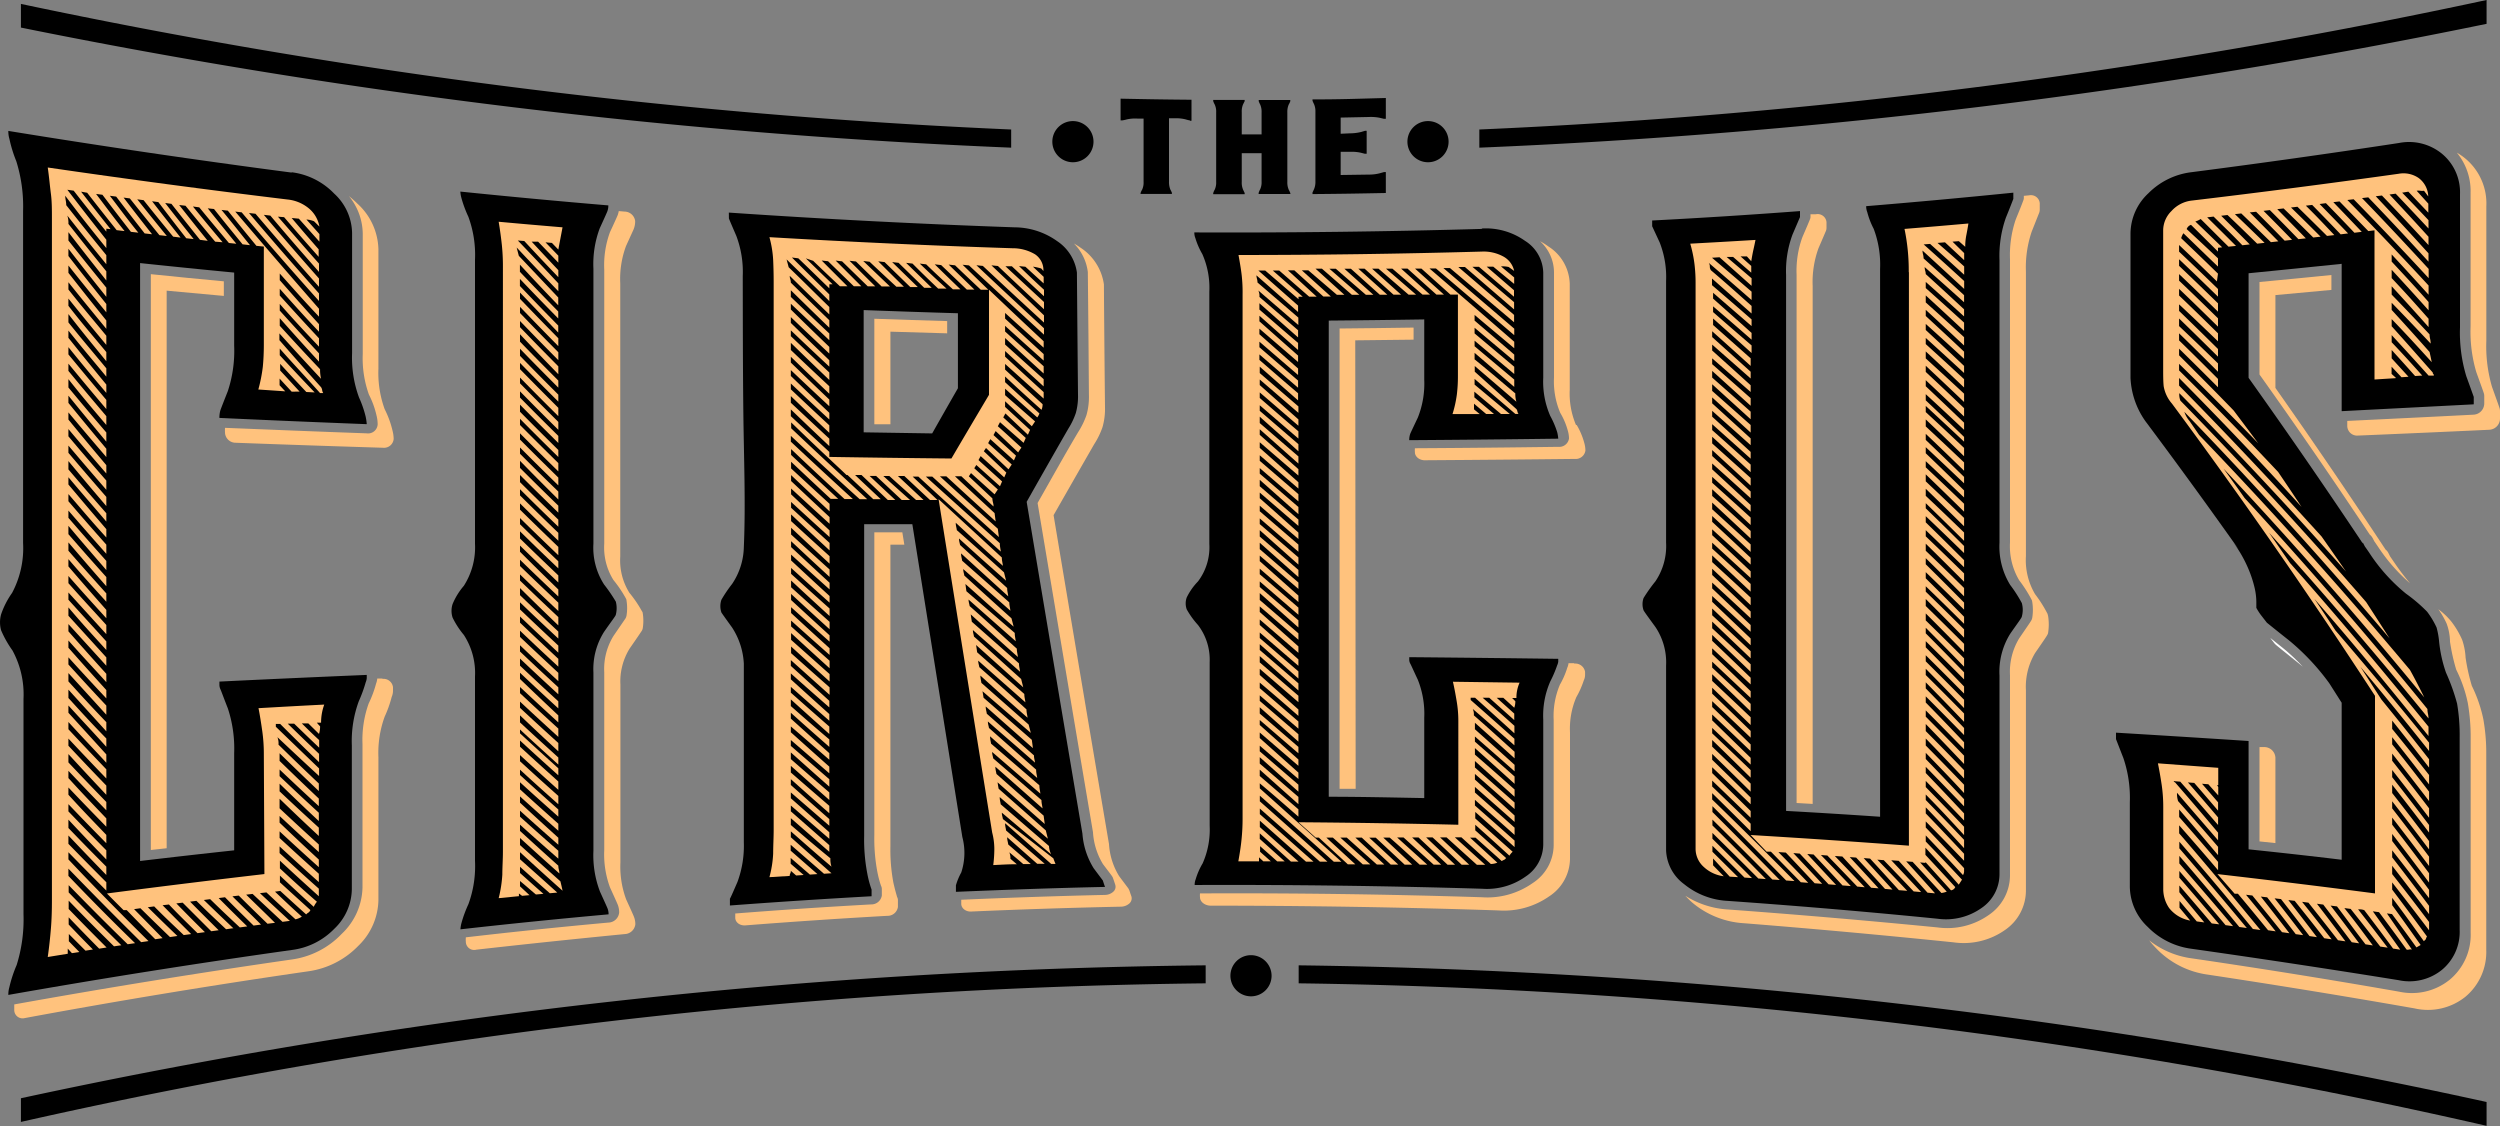 <svg xmlns="http://www.w3.org/2000/svg" xmlns:xlink="http://www.w3.org/1999/xlink" viewBox="0 0 300 135.13"><rect x="0" y="0" width="300" height="135.13" fill="#808080" stroke="none"/><defs><clipPath id="a" transform="translate(0)"><rect width="300" height="135.13" style="fill:none"/></clipPath></defs><title>logo</title><g style="clip-path:url(#a)"><path d="M45.92,81.42l-.65,0a2.09,2.09,0,0,1-.14.61,13.42,13.42,0,0,1-.89,2.39,12.92,12.92,0,0,0-.74,4.88v17.19A7.89,7.89,0,0,1,41,112.07,10.17,10.17,0,0,1,35,115.14q-16.69,2.4-33.29,5.39c0,.21,0,.42,0,.64a1,1,0,0,0,1.26,1q16.93-3.14,34-5.61A10.34,10.34,0,0,0,43,113.5,7.83,7.83,0,0,0,45.41,108V90.88A12.75,12.75,0,0,1,46.16,86,13.6,13.6,0,0,0,47,83.64a1.91,1.91,0,0,0,.16-.78v-.39a1.14,1.14,0,0,0-1.28-1" transform="translate(0)" style="fill:#ffc27d"/><path d="M104.92,50.91l1.93,0V39.8l6.81.2V38.53c-3.5-.1-5.25-.16-8.74-.28Z" transform="translate(0)" style="fill:#ffc27d"/><path d="M217.52,34.33a11.91,11.91,0,0,1,.69-4.52c.52-1.2.82-1.91.91-2.12a1,1,0,0,0,.06-.34v-.71a1.07,1.07,0,0,0-1.28-.93l-.64,0V26a.78.78,0,0,1-.07.33c-.08.21-.38.92-.9,2.12a11.81,11.81,0,0,0-.7,4.5V96.36l1.93.11Z" transform="translate(0)" style="fill:#ffc27d"/><path d="M20,34.88c2.81.27,4.49.42,6.86.63V33.76c-3.51-.33-5.26-.5-8.76-.86V102l1.9-.21Z" transform="translate(0)" style="fill:#ffc27d"/><path d="M162.63,40.84l7-.08V39.31c-3.55.06-5.33.07-8.88.11V94.66l1.93,0Z" transform="translate(0)" style="fill:#ffc27d"/><path d="M273.05,90.92a1.34,1.34,0,0,0-1.27-1.27l-.64,0v11.32l1.91.2Z" transform="translate(0)" style="fill:#ffc27d"/><path d="M284.7,64.54l.22.42.46.67A21.12,21.12,0,0,0,289.21,70a29.72,29.72,0,0,1-1.93-2.55l-.46-.67-.22-.43a1.18,1.18,0,0,0-.33-.4q-6.47-9.81-13.22-19.4V35.41l6.72-.62V33c-3.45.35-5.17.51-8.63.84v11.1q6.76,9.49,13.23,19.21a1.29,1.29,0,0,1,.33.4" transform="translate(0)" style="fill:#ffc27d"/><path d="M272.43,76.55l.49.64.11.12c.1.1.3.27,2.77,2.25l.54.45a23.13,23.13,0,0,0-2.44-2.29l-1.47-1.17" transform="translate(0)" style="fill:#fff"/><path d="M299.93,48.93c-.08-.25-.38-1.09-.89-2.51a17.35,17.35,0,0,1-.68-5.51V24.76a7,7,0,0,0-3.54-6.44,7.21,7.21,0,0,1,1.65,4.8V39.17a17.12,17.12,0,0,0,.68,5.47c.51,1.41.81,2.24.89,2.49a1.14,1.14,0,0,1,.07.41v.88a1.35,1.35,0,0,1-1.27,1.34q-7.57.39-15.17.75v.6a1.18,1.18,0,0,0,1.27,1.16q7.9-.33,15.8-.7A1.35,1.35,0,0,0,300,50.23v-.89a1.14,1.14,0,0,0-.07-.41" transform="translate(0)" style="fill:#ffc27d"/><path d="M189.12,51a9.66,9.66,0,0,1-.75-4.25V34.09a5.49,5.49,0,0,0-2.57-4.52,8.46,8.46,0,0,0-1-.63,5.08,5.08,0,0,1,1.68,3.75V45.3a9.61,9.61,0,0,0,.75,4.24,8.54,8.54,0,0,1,.91,2.15,3.33,3.33,0,0,1,.14.93,1.18,1.18,0,0,1-1.29,1q-8.59.12-17.2.17a2.63,2.63,0,0,0,0,.49c0,.53.58,1,1.29.95q8.94-.06,17.88-.16a1.18,1.18,0,0,0,1.29-1,3.44,3.44,0,0,0-.14-.93,8.54,8.54,0,0,0-.91-2.15" transform="translate(0)" style="fill:#ffc27d"/><path d="M188.88,79.58h-.66a1.6,1.6,0,0,1-.14.53,10,10,0,0,1-.89,2.05,9.64,9.64,0,0,0-.75,4.24v15.06a5.46,5.46,0,0,1-2.49,4.49,9.43,9.43,0,0,1-6.13,1.72q-16.9-.54-33.82-.46a2.35,2.35,0,0,0,0,.47c0,.53.58,1,1.29,1q17.25,0,34.5.57a9.48,9.48,0,0,0,6.13-1.7,5.45,5.45,0,0,0,2.48-4.49V87.9a9.59,9.59,0,0,1,.76-4.24,10.67,10.67,0,0,0,.89-2,1.58,1.58,0,0,0,.16-.68v-.35a1.19,1.19,0,0,0-1.29-1" transform="translate(0)" style="fill:#ffc27d"/><path d="M245.73,73.71a15.53,15.53,0,0,0-1.52-2.41,8,8,0,0,1-1.1-4.55V32.57a13.32,13.32,0,0,1,.7-4.79l.9-2.27a1.12,1.12,0,0,0,.06-.35v-.77a1.06,1.06,0,0,0-1.27-.95l-.64.06v.22a.84.84,0,0,1-.07.35c-.08.23-.38,1-.9,2.26a13.26,13.26,0,0,0-.69,4.77v34a8,8,0,0,0,1.1,4.53,16.05,16.05,0,0,1,1.52,2.39,1.29,1.29,0,0,1,.05.21,6.11,6.11,0,0,1,0,1.91,1,1,0,0,1-.12.32c-.07.13-.3.47-1.44,2.13a7.75,7.75,0,0,0-1.11,4.45V105a5.75,5.75,0,0,1-2.55,4.8,8.61,8.61,0,0,1-6.15,1.49q-12.56-1.23-25.12-2.15a10.71,10.71,0,0,1-5.14-1.65,9.19,9.19,0,0,0,.89.87,10.59,10.59,0,0,0,6.18,2.43q12.57,1,25.11,2.29a8.6,8.6,0,0,0,6.15-1.46,5.74,5.74,0,0,0,2.54-4.81v-24a7.88,7.88,0,0,1,1.11-4.46c1.15-1.66,1.37-2,1.44-2.13a.77.77,0,0,0,.12-.33,6.48,6.48,0,0,0,0-1.92.83.83,0,0,0-.06-.21" transform="translate(0)" style="fill:#ffc27d"/><path d="M298,86.3a16.82,16.82,0,0,0-1.38-4,23.8,23.8,0,0,1-.75-3.39,7.73,7.73,0,0,0-.41-2.13,10.61,10.61,0,0,0-1.25-2.13,8.3,8.3,0,0,0-1.61-1.54,10,10,0,0,1,1,1.73A6.52,6.52,0,0,1,294,77a23.32,23.32,0,0,0,.75,3.37,16.21,16.21,0,0,1,1.39,4,24.13,24.13,0,0,1,.34,4.31v23.25a7,7,0,0,1-2.52,5.64,7.2,7.2,0,0,1-6.07,1.43Q275.46,116.82,263,115a10.5,10.5,0,0,1-5.1-2.16,11.75,11.75,0,0,0,.88,1,10.53,10.53,0,0,0,6.12,3.11q12.46,1.88,24.86,4.06a7.19,7.19,0,0,0,6.08-1.39,7,7,0,0,0,2.51-5.66V90.63A23.39,23.39,0,0,0,298,86.3" transform="translate(0)" style="fill:#ffc27d"/><path d="M77.05,73.38a14.08,14.08,0,0,0-1.52-2.24,7.32,7.32,0,0,1-1.1-4.34V34a11.36,11.36,0,0,1,.69-4.47l.91-2a2.59,2.59,0,0,0,.19-1,1.3,1.3,0,0,0-1.28-1.14l-.69-.06a2.63,2.63,0,0,1-.14.52c-.09.21-.39.89-.91,2a11.49,11.49,0,0,0-.69,4.5V65.25a7.35,7.35,0,0,0,1.1,4.35,14.4,14.4,0,0,1,1.52,2.26.46.46,0,0,1,.05.2,5.62,5.62,0,0,1,0,1.83,1.15,1.15,0,0,1-.12.32l-1.44,2.1a7.53,7.53,0,0,0-1.11,4.35V102a11.47,11.47,0,0,0,.69,4.49q.78,1.71.9,2a2.51,2.51,0,0,1,.2,1A1.33,1.33,0,0,1,73,110.71q-8.56.78-17.1,1.77a3.27,3.27,0,0,0,0,.54,1,1,0,0,0,1.27.94q8.88-1,17.79-1.87a1.33,1.33,0,0,0,1.28-1.16,2.46,2.46,0,0,0-.2-1q-.12-.3-.9-2a11.32,11.32,0,0,1-.69-4.47V82.16a7.5,7.5,0,0,1,1.11-4.34c1.15-1.65,1.37-2,1.44-2.1a1,1,0,0,0,.13-.32,5.84,5.84,0,0,0,0-1.82.76.76,0,0,0-.06-.2" transform="translate(0)" style="fill:#ffc27d"/><path d="M46.16,49.1a12.73,12.73,0,0,1-.75-4.85V29.93a7.63,7.63,0,0,0-2.54-5.51,12.39,12.39,0,0,0-1-.89,7.25,7.25,0,0,1,1.66,4.54v14.4a12.89,12.89,0,0,0,.74,4.88,10.63,10.63,0,0,1,.91,2.5,4.35,4.35,0,0,1,.14,1.06A1.15,1.15,0,0,1,44,52c-5.67-.2-11.34-.43-17-.66a5.46,5.46,0,0,0,0,.58,1.27,1.27,0,0,0,1.27,1.21q8.85.33,17.69.6a1.16,1.16,0,0,0,1.28-1.06,4.21,4.21,0,0,0-.14-1,11.29,11.29,0,0,0-.9-2.49" transform="translate(0)" style="fill:#ffc27d"/><path d="M108.52,65.36l-.24-1.48h-3.36v36.31a21.44,21.44,0,0,0,.36,4.42,12.85,12.85,0,0,0,.44,1.68.87.87,0,0,1,.1.39v.78a1.27,1.27,0,0,1-1.29,1.07q-8.16.45-16.3,1.09v.5c0,.57.57,1,1.28.92q8.46-.66,16.95-1.14a1.25,1.25,0,0,0,1.29-1.06V108a.76.76,0,0,0-.11-.38c0-.08-.14-.42-.43-1.68a21.29,21.29,0,0,1-.36-4.4V65.36h1.67" transform="translate(0)" style="fill:#ffc27d"/><path d="M135.5,106.81a1.24,1.24,0,0,0-.1-.2c-.14-.2-.76-1-1.12-1.5a8.28,8.28,0,0,1-1.2-3.82q-3.35-19.74-6.65-39.47c1.95-3.41,2.92-5.12,4.87-8.51a9.37,9.37,0,0,0,1-2.05,7.91,7.91,0,0,0,.3-2.39q-.08-7.34-.13-14.66s0-.05,0-.08a6.31,6.31,0,0,0-2.78-4.39,8.73,8.73,0,0,0-.82-.52,5.86,5.86,0,0,1,1.67,3.43v.08q.08,7.34.13,14.67a8,8,0,0,1-.29,2.4,9.59,9.59,0,0,1-1,2.05c-2,3.39-2.92,5.09-4.87,8.51q3.31,19.77,6.65,39.52a8.28,8.28,0,0,0,1.2,3.82c.36.48,1,1.3,1.12,1.5a.88.88,0,0,1,.09.2c.11.31.16.46.26.77a.79.79,0,0,1-.23.83,1.5,1.5,0,0,1-1,.39c-5.76.13-11.5.33-17.25.58v.49c0,.54.58,1,1.29.92q8.94-.39,17.89-.58a1.55,1.55,0,0,0,1-.39.83.83,0,0,0,.24-.84c-.11-.3-.16-.46-.26-.76" transform="translate(0)" style="fill:#ffc27d"/><path d="M35,20.67a8.55,8.55,0,0,1,5.09,2.55,6.57,6.57,0,0,1,2.16,4.72V42.39a13.83,13.83,0,0,0,.83,5.3A12.93,12.93,0,0,1,43.88,50a6.29,6.29,0,0,1,.13.9q-8.84-.34-17.68-.75a3.21,3.21,0,0,1,.12-.93c.08-.23.38-1,.89-2.29a15.39,15.39,0,0,0,.76-5.44V32.71q-5.64-.54-11.29-1.14v71.75q5.64-.67,11.29-1.28V90.39A15.39,15.39,0,0,0,27.34,85c-.51-1.29-.79-2.08-.89-2.29a1.32,1.32,0,0,1-.12-.51v-.41q8.84-.43,17.68-.8v.39a1.73,1.73,0,0,1-.13.51,16.56,16.56,0,0,1-.83,2.27,13.9,13.9,0,0,0-.83,5.3v17.25a6.67,6.67,0,0,1-2.1,4.74A8.6,8.6,0,0,1,35,114q-17,2.39-34,5.39a3.14,3.14,0,0,1,.12-.91A15.68,15.68,0,0,1,2,115.8a18.32,18.32,0,0,0,.82-6.07V83.87a11.06,11.06,0,0,0-1.32-5.81A12.65,12.65,0,0,1,.13,75.63a3.6,3.6,0,0,1,0-1.9,10,10,0,0,1,1.32-2.58,11.43,11.43,0,0,0,1.32-6V25.33a18.15,18.15,0,0,0-.82-6,15.75,15.75,0,0,1-.82-2.66A3.18,3.18,0,0,1,1,15.71q16.94,2.76,34,5" transform="translate(0)"/><path d="M73,24.67a1.93,1.93,0,0,1-.13.72q-.12.3-.9,2a12.25,12.25,0,0,0-.76,4.85v33a8.15,8.15,0,0,0,1.28,4.9,19.2,19.2,0,0,1,1.41,2.06,3.16,3.16,0,0,1,0,1.56c0,.13-.56.83-1.41,2.06a8.36,8.36,0,0,0-1.28,4.88v21.41A12.2,12.2,0,0,0,72,107c.52,1.14.82,1.8.9,2a1.93,1.93,0,0,1,.13.72q-8.89.8-17.78,1.8a3.84,3.84,0,0,1,.13-.77,14.49,14.49,0,0,1,.83-2.25A13.28,13.28,0,0,0,57,103.3V81.19a8.37,8.37,0,0,0-1.34-5,10.13,10.13,0,0,1-1.35-2.08,2.63,2.63,0,0,1,0-1.62,8.15,8.15,0,0,1,1.35-2.19A8.56,8.56,0,0,0,57,65.24V31.17A13.24,13.24,0,0,0,56.2,26a14.19,14.19,0,0,1-.83-2.24,3.84,3.84,0,0,1-.13-.77q8.88.91,17.78,1.66" transform="translate(0)"/><path d="M103.64,51.88l8.22.13c1.23-2.17,1.85-3.26,3.09-5.42v-9c-3.77-.11-7.55-.24-11.31-.38ZM87.46,25.51q17.13,1.17,34.3,1.77a8.84,8.84,0,0,1,5.09,1.65,5.42,5.42,0,0,1,2.38,3.78q.06,7.34.13,14.68a7.42,7.42,0,0,1-.26,2.17,8.71,8.71,0,0,1-.9,1.88q-2.52,4.38-5,8.78,3.33,19.91,6.69,39.81a9.13,9.13,0,0,0,1.35,4.16l1.1,1.47c.1.31.15.46.26.77-6,.13-11.93.34-17.89.59v-.78a7.48,7.48,0,0,1,.64-1.54,7.47,7.47,0,0,0,.13-4.26q-3-18.76-6-37.54l-5.78,0v37.36a21.59,21.59,0,0,0,.38,4.59,12.06,12.06,0,0,0,.51,1.9v.8q-8.48.47-17,1.11v-.81c.09-.14.39-.83.9-2a12.51,12.51,0,0,0,.77-4.77V79.64a8.77,8.77,0,0,0-1.41-4.34c-.77-1.06-1.2-1.67-1.28-1.8a2.36,2.36,0,0,1,0-1.53,16,16,0,0,1,1.28-1.89,8.22,8.22,0,0,0,1.41-4.42c.23-5.18,0-10.85-.06-16.27s-.06-10.84-.07-16.27a12.24,12.24,0,0,0-.77-4.81c-.51-1.18-.81-1.88-.89-2.09Z" transform="translate(0)"/><path d="M177.82,27.42A8.1,8.1,0,0,1,183,28.9a4.63,4.63,0,0,1,2.19,3.83v12.6a10.23,10.23,0,0,0,.84,4.58,10.82,10.82,0,0,1,.83,1.94,4.65,4.65,0,0,1,.13.79q-8.94.12-17.88.18a2.25,2.25,0,0,1,.12-.77c.08-.19.39-.84.91-1.94a11,11,0,0,0,.77-4.54V38.33q-5.73.09-11.46.14V95.61c3.82,0,7.64.09,11.46.16V86.12a11,11,0,0,0-.77-4.55c-.52-1.1-.81-1.77-.91-1.94a1,1,0,0,1-.12-.43v-.34q8.94.08,17.88.2v.34a1.53,1.53,0,0,1-.13.44,14.45,14.45,0,0,1-.83,1.94,10.23,10.23,0,0,0-.84,4.58v15a4.66,4.66,0,0,1-2.12,3.83,8,8,0,0,1-5.21,1.46q-17.25-.52-34.5-.45a1.76,1.76,0,0,1,.12-.68,8.3,8.3,0,0,1,.84-1.92,10,10,0,0,0,.84-4.51V79.46A6.86,6.86,0,0,0,143.76,75a10.2,10.2,0,0,1-1.35-1.87,2.09,2.09,0,0,1,0-1.44,7.39,7.39,0,0,1,1.35-1.92,6.8,6.8,0,0,0,1.36-4.51V35a10,10,0,0,0-.84-4.51,8.8,8.8,0,0,1-.84-1.93,1.71,1.71,0,0,1-.12-.67q17.25.07,34.5-.42" transform="translate(0)"/><path d="M216,25.33v.72l-.9,2.1a12.52,12.52,0,0,0-.77,4.84V97.31q5.64.31,11.28.7V32.28a12.16,12.16,0,0,0-.77-4.83,9.33,9.33,0,0,1-.77-2,1.87,1.87,0,0,1-.13-.71q8.84-.73,17.66-1.62v.75c-.09.22-.38,1-.89,2.24a13.79,13.79,0,0,0-.77,5.12V65.13a8.77,8.77,0,0,0,1.28,5.06,16.51,16.51,0,0,1,1.4,2.18,3.06,3.06,0,0,1,0,1.62c0,.13-.55.84-1.4,2.07a8.6,8.6,0,0,0-1.28,5v23.83a4.9,4.9,0,0,1-2.17,4.08,7.37,7.37,0,0,1-5.25,1.28Q220,109,207.38,108.11a9,9,0,0,1-5.27-2,5.29,5.29,0,0,1-2.18-4.1V79.88a7.62,7.62,0,0,0-1.28-4.64c-.86-1.18-1.33-1.82-1.42-2a2.21,2.21,0,0,1,0-1.48,19.12,19.12,0,0,1,1.42-2,7.57,7.57,0,0,0,1.28-4.66V33.73a11.31,11.31,0,0,0-.77-4.64l-.9-1.94v-.69Q207.13,26,216,25.33" transform="translate(0)"/><path d="M263,20.66q12.47-1.61,24.87-3.5a6.23,6.23,0,0,1,5.19,1.31,6,6,0,0,1,2.14,4.83v16a18,18,0,0,0,.76,5.86c.51,1.4.8,2.22.89,2.47v.89L281,49.34V31.66q-5.58.58-11.17,1.13V45.34q7,9.82,13.7,19.87v-.12l.25.48c.21.29.31.44.51.73a21.36,21.36,0,0,0,4.43,4.94,18.89,18.89,0,0,1,2.53,2.16,10.24,10.24,0,0,1,1.14,1.9,9.91,9.91,0,0,1,.31,1.76,16.14,16.14,0,0,0,.82,3.66,24.06,24.06,0,0,1,1.33,3.71,22.24,22.24,0,0,1,.31,4v23.16a5.91,5.91,0,0,1-2.14,4.8,6.19,6.19,0,0,1-5.19,1.23q-12.4-2-24.87-3.77a8.94,8.94,0,0,1-5.22-2.61,6.72,6.72,0,0,1-2.16-4.84V96.28a14.89,14.89,0,0,0-.77-5.3c-.51-1.3-.8-2.06-.89-2.28v-.78q8,.48,15.91,1v13q5.6.58,11.17,1.25V84.33L279.52,82a27.81,27.81,0,0,0-4.82-5.14c-1.61-1.27-2.5-2-2.67-2.13l-.7-.9a6.75,6.75,0,0,1-.57-.89v-.76a7.88,7.88,0,0,0-.19-1.57,14.05,14.05,0,0,0-.76-2.34A15.29,15.29,0,0,0,268,65.1l.64.82q-5.5-7.77-11.2-15.39a9.73,9.73,0,0,1-1.78-5.18V28a6.66,6.66,0,0,1,2.16-4.82A8.75,8.75,0,0,1,263,20.66" transform="translate(0)"/><path d="M31.66,90.48a19.59,19.59,0,0,0-.19-2.76c-.13-.91-.27-1.83-.45-2.74,3.16-.18,4.74-.27,7.89-.43a6.31,6.31,0,0,0-.38,2.17l-.51,0c.15.18.23.27.39.44a2.83,2.83,0,0,1-.13.91L37,86.81l-.78,0c.83.82,1.24,1.23,2.08,2v.91c-1.2-1.14-1.8-1.72-3-2.88l-.77,0c1.5,1.46,2.25,2.19,3.76,3.62v1c-1.87-1.81-2.81-2.73-4.67-4.59l-.52,0v.34c2.07,2,3.11,3,5.19,5v.91c-2-1.84-3-2.78-5-4.66a2,2,0,0,1,.13.9c1.93,1.89,2.9,2.82,4.84,4.66v.91c-1.89-1.8-2.83-2.7-4.71-4.54v.92c1.88,1.83,2.82,2.73,4.71,4.52v.91c-1.89-1.74-2.83-2.62-4.71-4.4v.8c1.88,1.78,2.82,2.66,4.71,4.39v1c-1.89-1.77-2.83-2.67-4.71-4.49v.92c1.88,1.77,2.82,2.64,4.71,4.36v1c-1.89-1.76-2.83-2.66-4.71-4.47V97c1.88,1.76,2.82,2.63,4.71,4.34v.91c-1.89-1.71-2.83-2.58-4.71-4.33v.8c1.88,1.8,2.82,2.68,4.71,4.43v.91c-1.89-1.7-2.83-2.56-4.71-4.3v.8c1.88,1.74,2.82,2.59,4.71,4.29v1c-1.89-1.69-2.83-2.55-4.71-4.28v.8c1.88,1.73,2.82,2.59,4.71,4.27v.91c-1.87-1.69-2.81-2.54-4.67-4.27,0,.38,0,.56,0,.93,1.77,1.64,2.66,2.45,4.44,4a2.74,2.74,0,0,0-.38.61c-1.63-1.48-2.44-2.23-4.06-3.75v.81c1.46,1.34,2.2,2,3.66,3.33a.77.77,0,0,1-.25.31,1,1,0,0,0-.26.21c-1.25-1.12-1.87-1.69-3.11-2.82L33,107c1.29,1.23,1.93,1.84,3.22,3a2.41,2.41,0,0,1-.76.32c-1.4-1.28-2.1-1.93-3.49-3.23l-.78.09c1.44,1.35,2.16,2,3.6,3.34l-.12,0-.77.1-3.59-3.35-.77.09c1.38,1.36,2.07,2,3.46,3.38l-.9.11c-1.38-1.34-2.07-2-3.45-3.38l-.76.09c1.37,1.37,2.06,2,3.43,3.39l-.89.12c-1.37-1.35-2.06-2-3.43-3.4l-.76.1c1.37,1.38,2.06,2.06,3.43,3.4l-.89.12c-1.43-1.34-2.14-2-3.56-3.39l-.76.1c1.42,1.37,2.13,2.05,3.55,3.4h-.12l-.76.11c-1.43-1.35-2.14-2-3.56-3.41l-.76.1c1.37,1.39,2.06,2.07,3.43,3.43l-.89.12-3.43-3.43-.76.09c1.37,1.4,2.05,2.09,3.43,3.45l-.89.12c-1.37-1.36-2.06-2-3.43-3.44l-.76.09c1.37,1.4,2.06,2.09,3.43,3.46l-.89.12c-1.42-1.36-2.13-2-3.55-3.44l-.76.1c1.42,1.4,2.13,2.09,3.55,3.45l-.89.13c-1.42-1.37-2.13-2.06-3.55-3.46l-.76.11,3.42,3.48-.88.13c-1.37-1.38-2.06-2.08-3.42-3.49l-.38,0c-.82-.81-1.22-1.22-2-2q9.44-1.23,18.9-2.33ZM8.21,103.13q4.72,5,9.61,9.8l-.88.13q-4.41-4.36-8.73-8.82v.87q3.91,4.1,8,8.07l-.89.13c-2.84-2.77-4.25-4.19-7.08-7.09v.87c2.52,2.59,3.79,3.85,6.32,6.34l-.88.13c-2.18-2.15-3.27-3.25-5.44-5.48v1c1.82,1.88,2.73,2.8,4.55,4.62l-.89.14c-1.47-1.49-2.2-2.24-3.66-3.76v.86c1.16,1.22,1.74,1.82,2.91,3l-.89.14c-.81-.81-1.22-1.22-2-2v.87l1.26,1.29-.89.14-.5-.55v.62l-2.4.39c.17-1.19.29-2.34.38-3.43s.12-2.22.12-3.39V26.28c0-1.08,0-2.09-.12-3s-.21-2-.38-3.18q14.37,2.1,28.77,3.84a4.75,4.75,0,0,1,2.48,1,3.67,3.67,0,0,1,1.35,2.25l-.65-.64a3,3,0,0,0-.91-.21l1.56,1.75V29l-2.47-2.76L35,26.16c1.29,1.52,1.94,2.27,3.24,3.76v.9c-1.66-1.88-2.5-2.83-4.15-4.76L33.35,26c2,2.28,2.95,3.41,4.93,5.63v1c-2.34-2.66-3.51-4-5.84-6.76l-.78-.09q3.27,3.86,6.62,7.64v1c-2.58-2.89-5.1-5.83-7.62-8.77l-.78-.09q4.14,4.88,8.4,9.65v.91Q33.57,30.88,29,25.48l-.77-.09q5,5.88,10.05,11.66V38c-1.89-2-2.83-3.08-4.71-5.18v.8c1.88,2.14,2.82,3.2,4.71,5.28v.91c-1.89-2-2.83-3.06-4.71-5.16v.81c1.88,2.08,2.82,3.11,4.71,5.14v1c-1.89-2-2.83-3-4.71-5.13v.8c1.88,2.08,2.82,3.1,4.71,5.13v1c-1.89-2.06-2.83-3.1-4.71-5.22v.91c1.93,2.12,2.9,3.17,4.84,5.22a4.66,4.66,0,0,0,.12,1.15c-2-2.15-3-3.24-5-5.45v.81c2,2.29,3,3.42,5,5.65a.8.8,0,0,1,.13.35.84.84,0,0,0,.13.35l-.38,0C36.47,45,35.5,44,33.57,41.83v.8c1.67,1.81,2.51,2.7,4.19,4.46l-1-.05c-1.26-1.34-1.89-2-3.14-3.38V44c0,.18,0,.27,0,.46.93,1,1.4,1.52,2.33,2.53L35,47l-1.45-1.57v.8l.68.73L31,46.74A18.5,18.5,0,0,0,31.54,44q.12-1.25.12-2.64V29.59l-.89-.09c-1.37-1.67-2.06-2.52-3.43-4.22l-.76-.09C28,26.9,28.63,27.74,30,29.42l-.89-.1c-1.37-1.68-2.06-2.52-3.43-4.24L24.93,25c1.37,1.72,2.06,2.57,3.43,4.25l-.89-.09c-1.42-1.7-2.14-2.55-3.56-4.28l-.76-.1c1.42,1.74,2.13,2.6,3.56,4.29L25.82,29c-1.43-1.71-2.14-2.57-3.56-4.31l-.76-.09c1.37,1.74,2.06,2.6,3.43,4.3L24,28.78c-1.37-1.72-2.06-2.58-3.43-4.32l-.75-.1c1.36,1.75,2.05,2.61,3.42,4.33l-.89-.1C21,26.87,20.34,26,19,24.25l-.75-.1c1.36,1.76,2.05,2.63,3.42,4.36l-.89-.11c-1.42-1.73-2.13-2.6-3.55-4.38l-.76-.1c1.42,1.78,2.13,2.66,3.55,4.4l-.89-.1c-1.42-1.75-2.13-2.63-3.55-4.41l-.75-.1c1.36,1.78,2.05,2.66,3.42,4.4l-.89-.1c-1.37-1.75-2.05-2.63-3.42-4.42l-.76-.1c1.37,1.79,2,2.68,3.42,4.43l-.89-.1c-1.37-1.76-2.05-2.65-3.42-4.45l-.76-.1c1.37,1.8,2,2.69,3.42,4.46L14,27.62c-1.41-1.77-2.12-2.67-3.54-4.49L9.73,23c1.41,1.82,2.12,2.72,3.54,4.5l-.51-.06v.36c-1.57-1.94-2.36-2.92-3.92-4.92l-.76-.11c1.87,2.44,2.81,3.64,4.68,6v1c-2-2.47-3-3.72-4.93-6.28a3.07,3.07,0,0,0,.06.57,3.06,3.06,0,0,1,.06.56c1.92,2.44,2.88,3.64,4.81,6v1.09c-1.87-2.3-2.81-3.46-4.68-5.84a2.75,2.75,0,0,1,.13,1c1.82,2.31,2.73,3.45,4.55,5.69v1.1c-1.82-2.29-2.73-3.44-4.55-5.8v1c1.82,2.3,2.73,3.43,4.55,5.66v1.1c-1.82-2.27-2.73-3.43-4.55-5.77v.87c1.82,2.34,2.73,3.49,4.55,5.76v1c-1.82-2.21-2.73-3.33-4.55-5.62v.88c1.82,2.32,2.73,3.46,4.55,5.72v1c-1.82-2.21-2.73-3.32-4.55-5.59v.87C10,37,10.94,38.09,12.76,40.29v1.1c-1.82-2.19-2.73-3.3-4.55-5.56v.87C10,39,10.94,40.06,12.76,42.25v1.1C10.94,41.12,10,40,8.21,37.69v1C10,40.92,10.94,42,12.76,44.2v1C10.94,43,10,41.91,8.21,39.67v.87c1.82,2.28,2.73,3.4,4.55,5.61v1C10.94,45,10,43.88,8.21,41.66v.87c1.82,2.21,2.73,3.3,4.55,5.46v1.1c-1.82-2.15-2.73-3.24-4.55-5.45v.87c1.82,2.2,2.73,3.29,4.55,5.43V51C10.94,48.86,10,47.75,8.21,45.5v1c1.82,2.19,2.73,3.28,4.55,5.4V53c-1.82-2.18-2.73-3.28-4.55-5.52v.87c1.82,2.23,2.73,3.33,4.55,5.5v1c-1.82-2.12-2.73-3.19-4.55-5.36v.86c1.82,2.22,2.73,3.32,4.55,5.47v1c-1.82-2.1-2.73-3.17-4.55-5.33v.87c1.82,2.16,2.73,3.22,4.55,5.31v1.11c-1.82-2.1-2.73-3.16-4.55-5.31v.87c1.82,2.15,2.73,3.2,4.55,5.29v1.1c-1.82-2.13-2.73-3.21-4.55-5.4v1c1.82,2.14,2.73,3.19,4.55,5.26v1C10.94,60.45,10,59.4,8.21,57.27v.87c1.82,2.17,2.73,3.24,4.55,5.36v1c-1.82-2-2.73-3.1-4.55-5.21v.86c1.82,2.12,2.73,3.16,4.55,5.21v1.1c-1.82-2.05-2.73-3.09-4.55-5.19v.87c1.82,2.1,2.73,3.13,4.55,5.17v1.1C10.94,66.3,10,65.24,8.21,63.1v1c1.82,2.09,2.73,3.12,4.55,5.15v1.1c-1.82-2.07-2.73-3.13-4.55-5.26v1c1.82,2.08,2.73,3.1,4.55,5.12v1c-1.82-2-2.73-3-4.55-5.11v.87c1.82,2.12,2.73,3.16,4.55,5.22v1c-1.82-2-2.73-3-4.55-5.07v.86C10,72,10.94,73,12.76,75v1.1c-1.82-2-2.73-3-4.55-5v.87c1.82,2,2.73,3,4.55,5V78C10.94,76,10,75,8.21,72.89v1c1.82,2,2.73,3,4.55,5v1c-1.82-2-2.73-3-4.55-5v.87c1.82,2.07,2.73,3.09,4.55,5.1v1c-1.82-2-2.73-2.95-4.55-5v.87c1.82,2.06,2.73,3.07,4.55,5.08v1c-1.82-1.94-2.73-2.93-4.55-4.93v.86c1.82,2,2.73,3,4.55,4.93v1.1c-1.82-2-2.73-3-4.55-5v1c1.82,2,2.73,3,4.55,4.89v1.1c-1.82-2-2.73-3-4.55-5v1c1.82,2,2.73,3,4.55,4.86v1C10.94,87.6,10,86.63,8.21,84.66v.87c1.82,2,2.73,3,4.55,5v1C10.94,89.56,10,88.6,8.21,86.64v.87c1.82,1.95,2.73,2.91,4.55,4.81v1.1c-1.82-1.89-2.73-2.85-4.55-4.79v.86c1.82,1.94,2.73,2.9,4.55,4.78v1.11c-1.82-1.93-2.73-2.91-4.55-4.89v1c1.82,1.93,2.73,2.88,4.55,4.75v1c-1.82-1.87-2.73-2.82-4.55-4.74v.87c1.82,2,2.73,2.93,4.55,4.84v1c-1.82-1.86-2.73-2.8-4.55-4.71v.87c1.82,2,2.73,2.92,4.55,4.82v1c-1.82-1.85-2.73-2.78-4.55-4.69v.87c1.82,1.89,2.73,2.83,4.55,4.67v1.1c-1.82-1.88-2.73-2.84-4.55-4.78v1c1.82,1.89,2.73,2.82,4.55,4.64V105c-1.82-1.87-2.73-2.82-4.55-4.74v1c1.82,1.87,2.73,2.79,4.55,4.61v1c-1.82-1.82-2.73-2.74-4.55-4.6Z" transform="translate(0)" style="fill:#ffc27d"/><path d="M67.51,27.25c-.2,1.08-.31,1.61-.51,2.7l-.77-.8-.77-.07L67,30.68v.84L64.57,29,63.8,29c1.28,1.38,1.92,2.06,3.2,3.42v.84c-1.64-1.72-2.46-2.58-4.09-4.34l-.77-.06C64.08,30.89,65.05,31.92,67,34v.95c-2-2.08-3-3.12-5-5.25.1.39.15.59.26,1,1.89,2,2.84,3,4.73,5v.94c-1.84-1.92-2.77-2.9-4.6-4.88v.86c1.83,1.92,2.76,2.88,4.6,4.76v.84c-1.84-1.88-2.77-2.83-4.6-4.75v.85c1.83,1.92,2.76,2.87,4.6,4.75v.84C65.16,38,64.23,37,62.4,35.11v.75c1.83,1.91,2.76,2.86,4.6,4.73v.95c-1.84-1.87-2.77-2.82-4.6-4.72v.74c1.83,1.91,2.76,2.85,4.6,4.71v.95c-1.84-1.86-2.77-2.8-4.6-4.7v.74c1.83,1.9,2.76,2.84,4.6,4.7v.95c-1.84-1.9-2.77-2.86-4.6-4.8V41c1.83,1.89,2.76,2.82,4.6,4.67v.85c-1.84-1.85-2.77-2.78-4.6-4.67v.85c1.83,1.89,2.76,2.82,4.6,4.66v.84c-1.84-1.84-2.77-2.77-4.6-4.65v.75c1.83,1.87,2.76,2.8,4.6,4.64v1c-1.84-1.83-2.77-2.76-4.6-4.63V46c1.83,1.87,2.76,2.8,4.6,4.63v.95c-1.84-1.83-2.77-2.75-4.6-4.62v.75c1.83,1.86,2.76,2.78,4.6,4.6v.85c-1.84-1.82-2.77-2.74-4.6-4.6v.85c1.83,1.85,2.76,2.77,4.6,4.59v.84c-1.84-1.81-2.77-2.73-4.6-4.58V51c1.83,1.84,2.76,2.76,4.6,4.57v1c-1.84-1.81-2.77-2.72-4.6-4.57v.75c1.83,1.84,2.76,2.75,4.6,4.56v.94c-1.84-1.8-2.77-2.71-4.6-4.55v.75c1.83,1.84,2.76,2.75,4.6,4.54v.95c-1.84-1.84-2.77-2.76-4.6-4.64v.85c1.83,1.83,2.76,2.74,4.6,4.53v.84c-1.84-1.79-2.77-2.69-4.6-4.52v.86c1.83,1.82,2.76,2.72,4.6,4.5v.85c-1.84-1.78-2.77-2.68-4.6-4.5v.74c1.83,1.82,2.76,2.72,4.6,4.49v.95c-1.84-1.77-2.77-2.67-4.6-4.48v.75c1.83,1.8,2.76,2.7,4.6,4.47v1c-1.84-1.77-2.77-2.66-4.6-4.46v.74c1.83,1.8,2.76,2.69,4.6,4.45v.85c-1.84-1.76-2.77-2.65-4.6-4.45v.86c1.83,1.79,2.76,2.67,4.6,4.43v.85c-1.84-1.76-2.77-2.64-4.6-4.43v.74c1.83,1.83,2.76,2.74,4.6,4.53v.84c-1.84-1.75-2.77-2.63-4.6-4.41v.75c1.83,1.78,2.76,2.65,4.6,4.4v1c-1.84-1.74-2.77-2.62-4.6-4.39v.74c1.83,1.77,2.76,2.65,4.6,4.38v1c-1.84-1.77-2.77-2.67-4.6-4.48v.85c1.83,1.77,2.76,2.64,4.6,4.37v.84c-1.84-1.72-2.77-2.59-4.6-4.35v.85c1.83,1.75,2.76,2.62,4.6,4.34v.85c-1.84-1.72-2.77-2.59-4.6-4.34v.74c1.83,1.75,2.76,2.62,4.6,4.34v.94c-1.84-1.71-2.77-2.57-4.6-4.32v.75c1.83,1.74,2.76,2.6,4.6,4.31v1c-1.84-1.71-2.77-2.56-4.6-4.31v.75c1.83,1.74,2.76,2.6,4.6,4.3v.84c-1.84-1.7-2.77-2.55-4.6-4.29v.85c1.83,1.73,2.76,2.59,4.6,4.28v.85c-1.84-1.69-2.77-2.55-4.6-4.28v.75c1.83,1.76,2.76,2.64,4.6,4.37v.84c-1.84-1.68-2.77-2.54-4.6-4.25v.74c1.83,1.72,2.76,2.57,4.6,4.25v1c-1.84-1.68-2.77-2.53-4.6-4.24v.75c1.83,1.71,2.76,2.55,4.6,4.22v1c-1.84-1.71-2.77-2.57-4.6-4.32v.85c1.83,1.7,2.76,2.54,4.6,4.21v.85c-1.84-1.67-2.77-2.51-4.6-4.21V88c1.83,1.7,2.76,2.53,4.6,4.2v.84c-1.84-1.66-2.77-2.49-4.6-4.18v.74c1.83,1.69,2.76,2.52,4.6,4.18v1c-1.84-1.66-2.77-2.49-4.6-4.17v.74c1.83,1.68,2.76,2.52,4.6,4.16v1c-1.84-1.64-2.77-2.47-4.6-4.15V93c1.83,1.67,2.76,2.5,4.6,4.14V98c-1.84-1.64-2.77-2.46-4.6-4.13v.85c1.83,1.67,2.76,2.49,4.6,4.13v.84c-1.84-1.63-2.77-2.46-4.6-4.12v.75c1.83,1.7,2.76,2.54,4.6,4.21v.84c-1.84-1.62-2.77-2.44-4.6-4.09V98c1.83,1.65,2.76,2.47,4.6,4.09v.95c-1.84-1.62-2.77-2.43-4.6-4.08v.75c1.83,1.68,2.76,2.52,4.6,4.17a2,2,0,0,0,.06.47,2.23,2.23,0,0,1,.07.47c-1.9-1.69-2.84-2.54-4.73-4.26v.85c1.94,1.76,2.91,2.62,4.85,4.35.11.45.16.68.26,1.13-2.05-1.83-3.07-2.76-5.11-4.63v.85c1.78,1.59,2.68,2.38,4.47,4l-.89.08c-1.44-1.26-2.16-1.9-3.58-3.18v.75c1.12,1,1.68,1.51,2.81,2.5l-.9.08c-.77-.64-1.15-1-1.91-1.62v.64l1.14,1.06-.89.08-.38-.28v.32l-2.43.24a15.07,15.07,0,0,0,.44-2.83c0-.86.07-1.79.07-2.78V32a24.5,24.5,0,0,0-.13-2.63c-.09-.82-.21-1.75-.38-2.76,3.06.28,4.6.41,7.67.67" transform="translate(0)" style="fill:#ffc27d"/><path d="M126.4,103c.1.27.15.4.26.67h-.52l-5.53-4.88c0,.35.07.52.12.87l4.64,4-.9,0-3.61-3.19c0,.35.08.52.13.87l2.71,2.35-.91,0c-.66-.57-1-.85-1.67-1.41a1.84,1.84,0,0,1,.13.77l.77.66c-1.13,0-1.7.05-2.83.1a15.85,15.85,0,0,0,.13-1.91,8,8,0,0,0-.26-2q-3.23-20-6.43-40,3.78,3.49,7.59,7c0,.39.08.58.13,1-2.27-2-3.4-3.08-5.66-5.17,0,.36.08.53.13.89,2.26,2,3.39,3,5.66,5.06l.25,1c-2.26-2-3.39-3-5.65-5.06,0,.32.07.47.13.78,2.26,2.08,3.39,3.11,5.65,5.16,0,.39.08.58.13,1l-5.66-5.15c0,.36.08.53.13.88,2.26,2,3.4,3,5.66,5,0,.38.08.58.13,1-2.26-2-3.4-3-5.66-5,0,.31.08.47.13.78,2.26,2.06,3.39,3.09,5.66,5.13.1.39.15.58.26,1-2.32-2-3.48-3.06-5.79-5.12.05.35.07.52.12.87,2.32,2,3.48,3,5.8,5,0,.38.07.58.12,1l-5.66-5c0,.31.08.47.13.78,2.27,2,3.4,3.08,5.66,5.11,0,.39.08.58.13,1-2.26-2-3.39-3.06-5.66-5.11.05.36.08.53.13.88l5.66,5c0,.38.08.58.13,1-2.26-2-3.4-3-5.66-5,0,.31.08.46.13.78,2.26,2,3.39,3.06,5.66,5.09l.25,1-5.66-5.08c.06.35.08.53.13.88,2.26,2,3.4,3,5.66,5,0,.39.08.58.13,1-2.26-2-3.4-3-5.66-5,0,.31.08.47.13.78,2.26,2,3.39,3,5.66,5.07,0,.39.08.58.13,1-2.27-2-3.4-3-5.66-5.06,0,.35.07.53.12.88l5.67,5c.1.38.15.58.26,1l-5.8-5c.06.31.08.47.13.78l5.79,5.05c.05.38.08.58.13,1l-5.66-5c0,.35.08.52.13.87l5.66,5c0,.35.08.53.13.87-2.26-2-3.4-2.95-5.66-4.94,0,.32.08.47.13.78,2.26,2,3.39,3,5.66,5,0,.39.07.58.13,1-2.27-2-3.4-3-5.66-5,0,.35.07.53.12.88l5.8,5c0,.38.07.58.12,1l-5.79-5c0,.31.08.46.13.77l5.79,5c0,.39.08.59.13,1l-5.66-5c0,.35.07.53.13.87l5.66,5c.05.39.08.58.13,1-2.27-2-3.4-3-5.66-5,.05.3.07.46.13.77l5.66,5,.25,1-5.78-5c0,.35.07.52.12.87l5.79,5a2.47,2.47,0,0,0,.26,1l-5.92-5c0,.31.08.47.13.77L126.4,103m-17-45.92L112.5,60h-.9l-3.08-2.88h-.77L110.83,60h-.9c-1.28-1.15-1.93-1.72-3.21-2.88H106c1.28,1.16,1.93,1.74,3.21,2.88h-1l-3.08-2.89h-.78l3.09,2.89h-.9L103.38,57h-.77c1.23,1.17,1.85,1.74,3.08,2.9h-.9L101.7,57h-.12l-.64-.61c-2.42-2.26-3.62-3.4-6-5.7v.7c3,2.85,6.07,5.68,9.12,8.51h-.9Q99,56.14,94.9,52.3V53q3.7,3.47,7.45,6.89h-1c-2.57-2.37-3.85-3.56-6.42-6v.7c2.26,2.13,3.39,3.18,5.65,5.27h-.9c-1.9-1.77-2.85-2.66-4.75-4.45v.8c1.85,1.71,2.77,2.56,4.62,4.25v.9c-1.85-1.73-2.77-2.59-4.62-4.35v.71c1.85,1.74,2.77,2.61,4.62,4.33v.8c-1.85-1.68-2.77-2.53-4.62-4.23v.7c1.85,1.75,2.77,2.61,4.62,4.33v.8c-1.85-1.68-2.77-2.52-4.62-4.22v.7c1.85,1.7,2.77,2.54,4.62,4.22v.9c-1.85-1.72-2.77-2.58-4.62-4.32v.8c1.85,1.7,2.77,2.54,4.62,4.21v.9c-1.85-1.71-2.77-2.57-4.62-4.31v.81c1.85,1.69,2.77,2.53,4.62,4.2v.89c-1.85-1.7-2.77-2.56-4.62-4.29v.71c1.85,1.72,2.77,2.58,4.62,4.28v.8c-1.85-1.66-2.77-2.5-4.62-4.18v.7c1.85,1.72,2.77,2.58,4.62,4.27v.8c-1.85-1.66-2.77-2.49-4.62-4.17v.71c1.85,1.68,2.77,2.51,4.62,4.16v.9c-1.85-1.69-2.77-2.54-4.62-4.26v.81c1.85,1.67,2.77,2.5,4.62,4.15v.89c-1.85-1.69-2.77-2.53-4.62-4.24V72c1.85,1.71,2.77,2.55,4.62,4.24V77c-1.85-1.65-2.77-2.47-4.62-4.14v.7c1.85,1.71,2.77,2.55,4.62,4.23v.8c-1.85-1.64-2.77-2.46-4.62-4.12v.7c1.85,1.66,2.77,2.48,4.62,4.12v.9c-1.85-1.68-2.77-2.52-4.62-4.22v.81l4.62,4.11v.89c-1.85-1.67-2.77-2.51-4.62-4.2v.8c1.85,1.65,2.77,2.47,4.62,4.1v.9L94.9,79.21v.7l4.62,4.19v.79c-1.85-1.62-2.77-2.43-4.62-4.08v.71c1.85,1.68,2.77,2.51,4.62,4.17v.8c-1.85-1.62-2.77-2.43-4.62-4.07v.7c1.85,1.64,2.77,2.45,4.62,4.07v.89c-1.85-1.65-2.77-2.48-4.62-4.15v.8c1.85,1.63,2.77,2.44,4.62,4v.9C97.67,88,96.75,87.2,94.9,85.53v.7c1.85,1.67,2.77,2.5,4.62,4.15v.79c-1.85-1.6-2.77-2.41-4.62-4v.7c1.85,1.66,2.77,2.49,4.62,4.13v.8c-1.85-1.6-2.77-2.41-4.62-4v.71l4.62,4v.89c-1.85-1.63-2.77-2.46-4.62-4.11v.8c1.85,1.62,2.77,2.42,4.62,4V96c-1.85-1.63-2.77-2.46-4.62-4.1v.8c1.85,1.61,2.77,2.41,4.62,4v.89c-1.85-1.62-2.77-2.44-4.62-4.09v.7c1.85,1.65,2.77,2.47,4.62,4.09v.8l-4.62-4v.7l4.62,4.08v.79l-4.62-4v.7l4.62,4.06v.8L94.9,98.18V99c1.9,1.63,2.85,2.44,4.75,4a2.63,2.63,0,0,0,.13,1c-2-1.69-2.93-2.53-4.88-4.24v.71c1.95,1.74,2.93,2.6,4.88,4.32l-.9.06-4-3.48v.71l3.21,2.81-.9.06-2.31-2v.7L96.44,105l-.9.06-.64-.56a.61.61,0,0,1-.06.3.53.53,0,0,0-.07.31l-2.44.15a13,13,0,0,0,.45-2.85c0-.94.06-1.89.06-2.83V33.94q0-1.41-.06-2.73a12.8,12.8,0,0,0-.45-2.75q14.58.86,29.18,1.33a5.22,5.22,0,0,1,2.7.73,2.29,2.29,0,0,1,1,2l-.26-.3a6.17,6.17,0,0,0-1-.22l1.29,1.22v.79l-2.19-2-.77-.08c1.18,1.14,1.77,1.71,3,2.84v.78c-1.54-1.43-2.32-2.15-3.86-3.6h-.77l4.63,4.29v.87c-2.22-2.06-3.32-3.1-5.53-5.19l-.78-.08c2.53,2.4,3.78,3.58,6.31,6v.87c-2.94-2.7-4.4-4.06-7.34-6.8l-.77-.08c2.69,2.54,5.39,5.05,8.11,7.56v.77c-3-2.76-6-5.52-9-8.31l-.77-.08,3.09,3-.9,0c-1.24-1.17-1.86-1.75-3.09-2.93l-.77-.09,3.09,3-.91,0-3.08-2.94-.77-.09c1.23,1.21,1.85,1.81,3.09,3l-.91,0c-1.28-1.17-1.93-1.76-3.21-3l-.77-.09c1.28,1.22,1.92,1.82,3.21,3l-1,0c-1.23-1.17-1.85-1.77-3.08-3l-.77-.09,3.08,3-.9,0-3.08-3-.77-.09,3.08,3-.9,0-3.09-3-.76-.09c1.23,1.23,1.85,1.84,3.08,3.05l-.9,0c-1.29-1.19-1.93-1.79-3.22-3l-.76-.09,3.21,3.06-1,0c-1.23-1.19-1.85-1.8-3.08-3l-.78-.09c1.24,1.23,1.85,1.85,3.09,3.07l-.9,0c-1.23-1.2-1.85-1.8-3.08-3l-.77-.09,3.08,3.08-.9,0-3.09-3-.77-.09,3.09,3.09-.9,0c-1.29-1.21-1.93-1.82-3.21-3.05L96.7,31c1.28,1.25,1.92,1.88,3.21,3.11h-.39v.49C98,33.13,97.29,32.42,95.8,31l-.77-.1c1.8,1.79,2.7,2.67,4.49,4.43v.8c-2-2-3.08-3-5.13-5l.25.94c2,1.92,2.93,2.88,4.88,4.77v.89c-1.9-1.83-2.85-2.76-4.75-4.63a1.14,1.14,0,0,0,.07.41,1.51,1.51,0,0,1,.06.41c1.85,1.82,2.77,2.72,4.62,4.51v.9c-1.85-1.79-2.77-2.69-4.62-4.5v.8c1.85,1.77,2.77,2.65,4.62,4.39v.81L94.9,36.45v.69c1.85,1.82,2.77,2.71,4.62,4.49v.8c-1.85-1.74-2.77-2.61-4.62-4.38v.7c1.85,1.81,2.77,2.7,4.62,4.48V44c-1.85-1.73-2.77-2.6-4.62-4.36v.7c1.85,1.76,2.77,2.63,4.62,4.36v.9c-1.85-1.77-2.77-2.66-4.62-4.46V42c1.85,1.76,2.77,2.63,4.62,4.35v.9c-1.85-1.76-2.77-2.65-4.62-4.44v.7c1.85,1.79,2.77,2.68,4.62,4.44v.8c-1.85-1.72-2.77-2.59-4.62-4.34v.71c1.85,1.78,2.77,2.67,4.62,4.42v.8c-1.85-1.71-2.77-2.58-4.62-4.32v.7c1.85,1.74,2.77,2.61,4.62,4.32v.9c-1.85-1.75-2.77-2.63-4.62-4.41v.8c1.85,1.73,2.77,2.6,4.62,4.31v.89c-1.85-1.74-2.77-2.62-4.62-4.4v.81c1.85,1.73,2.77,2.58,4.62,4.29v.6q7.33.12,14.65.19c1.8-3.07,2.71-4.6,4.51-7.64V34.77c2.62,2.49,3.93,3.73,6.56,6.18v.77c-1.85-1.66-2.78-2.49-4.63-4.17v.68c1.85,1.71,2.78,2.57,4.63,4.26v.78c-1.85-1.66-2.78-2.49-4.63-4.17v.68c1.85,1.68,2.78,2.51,4.63,4.17v.87c-1.85-1.69-2.78-2.54-4.63-4.26v.78c1.85,1.67,2.78,2.51,4.63,4.16v.87c-1.85-1.69-2.78-2.54-4.63-4.25v.68c1.85,1.71,2.78,2.56,4.63,4.25v.78l-4.63-4.16v.68c1.8,1.67,2.7,2.5,4.5,4.15a1.59,1.59,0,0,1-.13.68c-1.75-1.57-2.62-2.36-4.37-4v.68c1.64,1.51,2.47,2.26,4.12,3.75a1.62,1.62,0,0,1-.26.48c-1.55-1.37-2.32-2.06-3.86-3.45v.78l3.6,3.15-.39.58-3.21-3v.68l3,2.76c-.11.23-.16.35-.26.58l-2.7-2.56-.26.48,2.7,2.46c-.1.24-.15.35-.26.59L120,50.66l-.26.49c1.13,1,1.69,1.54,2.83,2.56-.16.23-.24.34-.39.58l-2.7-2.56c-.11.19-.16.29-.26.48l2.7,2.47-.25.57-2.83-2.55c-.11.19-.16.28-.26.48l2.83,2.56-.39.58-2.7-2.56-.26.39,2.7,2.56-.25.58-2.83-2.56-.26.48,2.83,2.56-.25.58-2.84-2.55-.25.39,2.83,2.55-.39.58-2.83-2.55-.26.39,2.83,2.65c0,.31.08.47.13.78v.19l-3.86-3.63h-.77c1.9,1.78,2.86,2.66,4.76,4.42.05.39.08.59.13,1-2.37-2.15-3.55-3.23-5.92-5.41h-.77c2.78,2.54,4.17,3.8,6.95,6.29.05.39.07.59.13,1q-4-3.61-8-7.26h-.77q4.43,4,8.88,8c0,.39.07.59.12,1q-5-4.5-9.9-9h-.77" transform="translate(0)" style="fill:#ffc27d"/><path d="M175,86.47a14,14,0,0,0-.2-2.33c-.13-.78-.27-1.55-.45-2.33l8,.11a4.43,4.43,0,0,0-.38,1.84h-.52c.16.15.23.23.39.39a2.11,2.11,0,0,1-.13.78l-1.31-1.19-.79,0,2.1,1.89v.78l-3-2.68h-.79c1.53,1.34,2.29,2,3.81,3.37V88c-1.89-1.72-2.83-2.57-4.72-4.27h-.53V84c2.1,1.85,3.15,2.78,5.25,4.65v.79c-2-1.76-3-2.64-5-4.37a1.51,1.51,0,0,1,.13.77c2,1.74,2.93,2.62,4.89,4.37V91c-1.9-1.72-2.86-2.57-4.76-4.27v.78c1.9,1.7,2.86,2.55,4.76,4.27v.78c-1.9-1.68-2.86-2.52-4.76-4.18V89c1.9,1.66,2.86,2.5,4.76,4.18v.88c-1.9-1.73-2.86-2.58-4.76-4.29v.78c1.9,1.66,2.86,2.5,4.76,4.19v.87l-4.76-4.29v.78c1.9,1.67,2.86,2.51,4.76,4.2v.78c-1.9-1.7-2.86-2.54-4.76-4.21v.68c1.9,1.71,2.86,2.57,4.76,4.31v.77c-1.9-1.69-2.86-2.53-4.76-4.2v.67c1.9,1.68,2.86,2.52,4.76,4.22v.87c-1.9-1.7-2.86-2.54-4.76-4.21v.68c1.9,1.67,2.86,2.52,4.76,4.21v.78c-1.89-1.7-2.83-2.54-4.72-4.22,0,.31,0,.47,0,.78l4.49,4a2,2,0,0,0-.39.47c-1.64-1.5-2.46-2.24-4.1-3.71v.67c1.48,1.32,2.22,2,3.7,3.32a.59.59,0,0,1-.26.23,1.34,1.34,0,0,0-.26.14c-1.25-1.13-1.89-1.69-3.14-2.81l-.66,0,3.27,3a2.25,2.25,0,0,1-.78.16l-3.53-3.2-.79,0,3.65,3.3H178l-.77,0-3.64-3.29-.78,0,3.5,3.28-.91,0c-1.39-1.32-2.09-2-3.49-3.28l-.77,0,3.47,3.28-.9,0-3.48-3.27h-.77l3.48,3.26-.9,0-3.61-3.26-.77,0,3.61,3.26h-.13l-.78,0c-1.44-1.31-2.16-2-3.6-3.25l-.77,0,3.47,3.25-.9,0-3.47-3.24h-.78c1.39,1.28,2.09,1.93,3.48,3.23h-.9l-3.48-3.24h-.77l3.48,3.23h-.9l-3.61-3.23h-.77l3.6,3.22h-.9l-3.6-3.22h-.78l3.48,3.21h-.9l-3.48-3.21h-.38l-2.06-1.84q9.58.07,19.18.3Zm-23.82,8.14q4.91,4.38,9.79,8.8h-.91q-4.43-4-8.88-7.93v.68q4.07,3.6,8.11,7.24h-.9c-2.88-2.56-4.32-3.83-7.21-6.37v.67l6.44,5.7h-.9l-5.54-4.92v.77l4.64,4.14h-.91L151.17,100v.67l3,2.7h-.9c-.82-.74-1.24-1.1-2.06-1.83v.67l1.29,1.15h-.9l-.52-.48v.48H148.6c.16-.9.3-1.76.38-2.59a24,24,0,0,0,.13-2.59V35.34A18.19,18.19,0,0,0,149,33c-.08-.7-.22-1.5-.38-2.4q14.61,0,29.2-.41a4.93,4.93,0,0,1,2.52.56,2.59,2.59,0,0,1,1.36,1.76l-.66-.47a3,3,0,0,0-.92-.07l1.58,1.32v.78L179.19,32l-.79,0,3.28,2.83v.78l-4.2-3.59-.79,0,5,4.24v.87l-5.9-5.09-.79,0,6.69,5.75v.88L174,32.17l-.79,0,8.5,7.27v.78l-9.39-8-.78,0q5.1,4.38,10.17,8.79v.78c-1.9-1.6-2.86-2.39-4.76-4v.68c1.9,1.63,2.86,2.44,4.76,4.08v.78l-4.76-4v.68l4.76,4v.87c-1.9-1.6-2.86-2.39-4.76-4v.67l4.76,4v.88l-4.76-4.09v.78c2,1.63,2.93,2.44,4.89,4.09a3,3,0,0,0,.13,1l-5-4.29v.68l5,4.49a.63.63,0,0,1,.12.29.73.73,0,0,0,.13.29h-.38l-4.89-4.2v.68l4.23,3.53-1.06,0L176.92,47v.29c0,.16,0,.24,0,.39l2.36,2h-.94l-1.46-1.24v.68l.69.57-3.27,0a13.8,13.8,0,0,0,.52-2.33,17.72,17.72,0,0,0,.13-2.23V35.35l-.9,0-3.48-3.12h-.77l3.47,3.12-.9,0-3.47-3.12-.77,0,3.47,3.12h-.9l-3.61-3.11h-.77c1.45,1.24,2.17,1.87,3.61,3.12h-.9l-3.61-3.12h-.77l3.48,3.12-.91,0-3.47-3.12H163l3.48,3.13h-.9l-3.47-3.12h-.78l3.48,3.13h-.9l-3.61-3.13h-.77l3.6,3.13h-.9l-3.6-3.14h-.77l3.47,3.14h-.9L157,32.44h-.78l3.48,3.14h-.9l-3.48-3.14h-.77L158,35.6h-.9l-3.6-3.14h-.77l3.6,3.15h-.51v.29l-4-3.44H151l4.77,4.21v.77l-5-4.4a1.82,1.82,0,0,0,.07.43,1.84,1.84,0,0,1,.06.43l4.9,4.21V39L151,34.86a1.48,1.48,0,0,1,.13.77l4.64,4v.86l-4.64-4.1v.76c1.86,1.61,2.78,2.42,4.64,4V42l-4.64-4.11v.67l4.64,4.11v.77l-4.64-4v.67l4.64,4.11V45l-4.64-4v.67l4.64,4v.86l-4.64-4v.66c1.86,1.61,2.78,2.42,4.64,4v.86L151.17,44v.77l4.64,4v.77l-4.64-4v.67l4.64,4.12v.76c-1.86-1.6-2.78-2.41-4.64-4v.67c1.86,1.61,2.78,2.42,4.64,4v.87l-4.64-4v.67l4.64,4v.86C154,52.49,153,51.66,151.17,50v.77l4.64,4v.86l-4.64-4.12v.67l4.64,4.12v.77l-4.64-4v.68c1.86,1.64,2.78,2.47,4.64,4.12v.76l-4.64-4v.67l4.64,4v.87l-4.64-4v.67l4.64,4v.86l-4.64-4.12v.77l4.64,4v.76l-4.64-4v.68c1.86,1.64,2.78,2.47,4.64,4.12v.77l-4.64-4v.67l4.64,4v.86l-4.64-4v.68l4.64,4v.86l-4.64-4.13v.77l4.64,4v.86l-4.64-4.12v.77c1.86,1.6,2.78,2.41,4.64,4v.77l-4.64-4v.67l4.64,4.13v.77l-4.64-4v.67l4.64,4v.86l-4.64-4v.67l4.64,4v.86l-4.64-4.13V72l4.64,4v.77l-4.64-4v.67l4.64,4.13v.77l-4.64-4V75l4.64,4.13v.77l-4.64-4v.67l4.64,4v.86l-4.64-4.13V78l4.64,4v.86l-4.64-4.13v.76l4.64,4v.77l-4.64-4V81l4.64,4.14v.77c-1.86-1.63-2.78-2.43-4.64-4v.67l4.64,4v.86l-4.64-4v.67l4.64,4V89l-4.64-4.13v.76l4.64,4v.77l-4.64-4V87l4.64,4.14v.76l-4.64-4v.67l4.64,4.14v.77l-4.64-4v.68l4.64,4V95l-4.64-4.14v.77l4.64,4v.87l-4.64-4.14v.76l4.64,4V98c-1.86-1.62-2.78-2.44-4.64-4Z" transform="translate(0)" style="fill:#ffc27d"/><path d="M229.05,32.66a24.55,24.55,0,0,0-.51-5.19c3.07-.25,4.6-.38,7.67-.65-.08.51-.17,1-.25,1.4a6.94,6.94,0,0,0-.13,1.4l-.77-.68-.76.06,1.4,1.37v.85l-2.3-2.14-.9.07c1.29,1.12,1.93,1.68,3.2,2.82v1c-1.63-1.49-2.45-2.23-4.09-3.7l-.77.06c1.95,1.74,2.92,2.62,4.86,4.39v.95c-2-1.85-3-2.77-5-4.6a2.06,2.06,0,0,0,.07.47,2.09,2.09,0,0,1,.06.47c1.95,1.75,2.92,2.63,4.86,4.41v.85c-1.89-1.7-2.84-2.54-4.73-4.22a1.47,1.47,0,0,0,.06.42,1.54,1.54,0,0,1,.07.42c1.84,1.68,2.76,2.52,4.6,4.23v.85c-1.84-1.67-2.76-2.5-4.6-4.14v.74c1.84,1.64,2.76,2.47,4.6,4.14v1c-1.84-1.72-2.76-2.57-4.6-4.26v.84c1.84,1.65,2.76,2.49,4.6,4.17v1c-1.84-1.72-2.76-2.58-4.6-4.28v.74c1.84,1.7,2.76,2.55,4.6,4.28v.86c-1.84-1.7-2.76-2.53-4.6-4.19v.73c1.84,1.71,2.76,2.57,4.6,4.31v.85c-1.84-1.7-2.76-2.54-4.6-4.21v.74c1.84,1.67,2.76,2.51,4.6,4.21v1c-1.84-1.75-2.76-2.62-4.6-4.33v.84c1.84,1.68,2.76,2.52,4.6,4.23v1c-1.84-1.76-2.76-2.62-4.6-4.35v.74c1.84,1.72,2.76,2.59,4.6,4.35v1c-1.84-1.76-2.76-2.63-4.6-4.36v.73c1.84,1.73,2.76,2.61,4.6,4.37v.86c-1.84-1.73-2.76-2.59-4.6-4.28v.74c1.84,1.74,2.76,2.61,4.6,4.39V53c-1.84-1.73-2.76-2.58-4.6-4.29v.74c1.84,1.7,2.76,2.56,4.6,4.3v1c-1.84-1.79-2.76-2.67-4.6-4.42v.84c1.84,1.71,2.76,2.58,4.6,4.32v1c-1.84-1.79-2.76-2.68-4.6-4.43v.73c1.84,1.76,2.76,2.65,4.6,4.44V58c-1.84-1.75-2.76-2.62-4.6-4.34v.73c1.84,1.77,2.76,2.66,4.6,4.46v.85c-1.84-1.76-2.76-2.63-4.6-4.36v.74c1.84,1.73,2.76,2.6,4.6,4.37v.95c-1.84-1.81-2.76-2.7-4.6-4.48v.84c1.84,1.74,2.76,2.62,4.6,4.39v1c-1.84-1.81-2.76-2.71-4.6-4.5v.85c1.84,1.74,2.76,2.62,4.6,4.4v1c-1.84-1.83-2.76-2.73-4.6-4.52V61c1.84,1.79,2.76,2.69,4.6,4.52v.85c-1.84-1.79-2.76-2.68-4.6-4.43v.74c1.84,1.8,2.76,2.71,4.6,4.54v.85c-1.84-1.79-2.76-2.68-4.6-4.45v.74c1.84,1.76,2.76,2.65,4.6,4.45v1c-1.84-1.84-2.76-2.76-4.6-4.57v.85c1.84,1.76,2.76,2.66,4.6,4.47v1c-1.84-1.85-2.76-2.77-4.6-4.58v.73c1.84,1.82,2.76,2.74,4.6,4.6v.85c-1.84-1.82-2.76-2.72-4.6-4.5v.74c1.84,1.82,2.76,2.75,4.6,4.61v.85c-1.84-1.83-2.76-2.73-4.6-4.51V71c1.84,1.79,2.76,2.69,4.6,4.52v1c-1.84-1.88-2.76-2.8-4.6-4.64v.84c1.84,1.8,2.76,2.71,4.6,4.54v1c-1.84-1.88-2.76-2.81-4.6-4.65v.84c1.84,1.8,2.76,2.71,4.6,4.55v1c-1.84-1.89-2.76-2.82-4.6-4.67V76c1.84,1.85,2.76,2.79,4.6,4.68v.85c-1.84-1.86-2.76-2.77-4.6-4.59v.74c1.84,1.86,2.76,2.8,4.6,4.7v.85c-1.84-1.86-2.76-2.78-4.6-4.6v.73c1.84,1.83,2.76,2.75,4.6,4.61v1c-1.84-1.91-2.76-2.86-4.6-4.72V81c1.84,1.83,2.76,2.75,4.6,4.62v1c-1.84-1.92-2.76-2.87-4.6-4.74v.73c1.84,1.88,2.76,2.83,4.6,4.75v.85c-1.84-1.88-2.76-2.81-4.6-4.65v.74c1.84,1.88,2.76,2.84,4.6,4.77v.84c-1.84-1.88-2.76-2.82-4.6-4.66V86c1.84,1.85,2.76,2.79,4.6,4.68v1c-1.84-1.94-2.76-2.9-4.6-4.8v.85c1.84,1.85,2.76,2.79,4.6,4.69v1c-1.84-1.94-2.76-2.9-4.6-4.8v.84c1.84,1.86,2.76,2.81,4.6,4.71v1c-1.84-2-2.76-2.92-4.6-4.83v.74c1.84,1.91,2.76,2.88,4.6,4.83v.85c-1.84-1.91-2.76-2.86-4.6-4.74v.74c1.84,1.92,2.76,2.89,4.6,4.85v.85c-1.84-1.92-2.76-2.87-4.6-4.75v.74c1.84,1.88,2.76,2.83,4.6,4.76v1c-1.84-2-2.76-3-4.6-4.87V96c1.84,1.89,2.76,2.85,4.6,4.78v1c-1.84-2-2.76-3-4.6-4.9v.73c1.84,1.91,2.76,2.88,4.6,4.84v.84c-1.84-1.91-2.76-2.86-4.6-4.72v.73c1.84,1.92,2.76,2.9,4.6,4.88v.31a.89.89,0,0,1-.13.52c-1.78-1.93-2.68-2.88-4.47-4.76v.73c1.74,1.81,2.61,2.73,4.35,4.58l-.39.6c-1.58-1.8-2.38-2.68-4-4.44v.86c1.43,1.54,2.15,2.31,3.58,3.87a.64.64,0,0,1-.51.39l-3.07-3.4v.11l-.64-.06,3.2,3.51a3,3,0,0,1-.64.16c-1.39-1.51-2.08-2.26-3.46-3.74l-.77-.06c1.39,1.52,2.08,2.29,3.46,3.83h-.13l-.77-.07c-1.38-1.54-2.07-2.3-3.45-3.82l-.9-.07c1.44,1.52,2.15,2.28,3.59,3.82l-.9-.08c-1.43-1.51-2.15-2.26-3.59-3.75l-.77-.06c1.44,1.49,2.16,2.23,3.59,3.74l-1-.08c-1.39-1.53-2.08-2.29-3.46-3.79l-.77-.06,3.46,3.78-.9-.08c-1.38-1.52-2.07-2.27-3.46-3.76l-.77-.06c1.39,1.49,2.08,2.24,3.46,3.75l-.89-.07-3.46-3.75-.9-.06c1.44,1.49,2.15,2.24,3.59,3.75l-.9-.08c-1.43-1.5-2.15-2.25-3.59-3.73l-.77-.06c1.44,1.48,2.16,2.23,3.59,3.73l-1-.08c-1.39-1.5-2.08-2.24-3.47-3.71l-.76-.06,3.46,3.71-.9-.07c-1.39-1.49-2.08-2.23-3.46-3.69l-.77-.06c1.38,1.47,2.08,2.2,3.46,3.69l-.9-.07c-1.38-1.48-2.07-2.22-3.46-3.68l-.89-.06c1.43,1.46,2.15,2.2,3.58,3.69l-.89-.07-3.59-3.67-.52,0-1.92-2q9.49.57,19,1.28V32.66ZM205.46,95.94q5,4.84,9.88,9.79l-1-.07q-4.4-4.48-8.85-8.92v.7q4.06,4.05,8.08,8.16l-.89-.06q-3.57-3.63-7.19-7.19v.7c2.57,2.54,3.85,3.83,6.41,6.44l-.9-.07c-2.2-2.21-3.31-3.3-5.51-5.47v.7c1.9,1.88,2.85,2.82,4.75,4.72l-.9-.06c-1.54-1.54-2.31-2.3-3.85-3.82v.72l3.08,3.05-1-.06-2-2.18v.82l1.28,1.31a4.28,4.28,0,0,1-2.38-1.1,2.93,2.93,0,0,1-1-2.21V34a18.7,18.7,0,0,0-.13-2.29,15.56,15.56,0,0,0-.51-2.47c3.13-.17,4.7-.26,7.83-.45-.08.41-.17.82-.26,1.22s-.17.86-.25,1.34l-.52-.58-.76,0,1.28,1.14v.81l-2.18-1.89-.78,0,3,2.56v.91l-3.85-3.43-.9.06c1.9,1.62,2.85,2.43,4.75,4.07V36c-2.05-1.79-3.08-2.69-5.14-4.46a.74.74,0,0,1,.13.44.77.77,0,0,0,.13.45c2,1.7,2.93,2.55,4.88,4.28v.91l-4.75-4.2v.8c1.9,1.63,2.85,2.45,4.75,4.11v.8l-4.62-4v.7c1.84,1.64,2.77,2.46,4.62,4.12v.81c-1.85-1.62-2.78-2.42-4.62-4v.69c1.84,1.61,2.77,2.41,4.62,4v.91c-1.85-1.67-2.78-2.5-4.62-4.14V39L210.08,43v.91c-1.85-1.68-2.78-2.51-4.62-4.16v.7l4.62,4.16v.81c-1.85-1.64-2.78-2.45-4.62-4.07v.71c1.84,1.66,2.77,2.49,4.62,4.17v.81L205.46,43v.7l4.62,4.08v.91l-4.62-4.18v.8c1.84,1.63,2.77,2.44,4.62,4.09v.91l-4.62-4.2v.8L210.08,51v.91c-1.85-1.7-2.78-2.54-4.62-4.22v.71l4.62,4.21v.81c-1.85-1.66-2.78-2.48-4.62-4.12V50l4.62,4.23v.81c-1.85-1.67-2.78-2.49-4.62-4.14v.71c1.84,1.64,2.77,2.47,4.62,4.14v.91c-1.85-1.71-2.78-2.57-4.62-4.25v.8l4.62,4.15v.91c-1.85-1.72-2.78-2.57-4.62-4.26v.71c1.84,1.69,2.77,2.54,4.62,4.26v.81c-1.85-1.69-2.78-2.52-4.62-4.17v.7c1.84,1.7,2.77,2.55,4.62,4.28v.8l-4.62-4.18v.71c1.84,1.66,2.77,2.49,4.62,4.18V63c-1.85-1.73-2.78-2.59-4.62-4.29v.8c1.84,1.66,2.77,2.5,4.62,4.2v.91c-1.85-1.74-2.78-2.6-4.62-4.31v.8c1.84,1.68,2.77,2.52,4.62,4.22v.9c-1.85-1.74-2.78-2.6-4.62-4.31v.7c1.84,1.71,2.77,2.58,4.62,4.32v.81c-1.85-1.71-2.78-2.55-4.62-4.23v.7c1.84,1.72,2.77,2.59,4.62,4.34v.8l-4.62-4.24v.71c1.84,1.68,2.77,2.53,4.62,4.24V71l-4.62-4.35v.8c1.84,1.69,2.77,2.54,4.62,4.26v.91c-1.85-1.76-2.78-2.64-4.62-4.37V69c1.84,1.74,2.77,2.61,4.62,4.38v.81c-1.85-1.73-2.78-2.59-4.62-4.28v.7L210.08,75v.81c-1.85-1.73-2.78-2.59-4.62-4.29v.7l4.62,4.4v.81c-1.85-1.78-2.78-2.66-4.62-4.41v.81c1.84,1.71,2.77,2.57,4.62,4.31V79l-4.62-4.41v.8c1.84,1.71,2.77,2.58,4.62,4.32v.91c-1.85-1.79-2.78-2.67-4.62-4.43v.71c1.84,1.75,2.77,2.64,4.62,4.43v.8l-4.62-4.33v.7c1.84,1.76,2.77,2.65,4.62,4.44v.81l-4.62-4.35v.71c1.84,1.72,2.77,2.59,4.62,4.35v.91c-1.85-1.8-2.78-2.69-4.62-4.46v.8c1.84,1.73,2.77,2.6,4.62,4.36V87c-1.85-1.8-2.78-2.69-4.62-4.47v.71c1.84,1.77,2.77,2.67,4.62,4.47v.81c-1.85-1.77-2.78-2.64-4.62-4.38v.7c1.84,1.78,2.77,2.68,4.62,4.49v.81c-1.85-1.78-2.78-2.66-4.62-4.4v.7l4.62,4.5v.81c-1.85-1.77-2.78-2.66-4.62-4.4V88c1.84,1.75,2.77,2.63,4.62,4.41v.91c-1.85-1.82-2.78-2.73-4.62-4.52v.8c1.84,1.76,2.77,2.64,4.62,4.43V95c-1.85-1.83-2.78-2.74-4.62-4.53v.7c1.84,1.8,2.77,2.7,4.62,4.53v.81c-1.85-1.79-2.78-2.68-4.62-4.44v.7l4.62,4.55v.81c-1.85-1.8-2.78-2.69-4.62-4.46v.71c1.84,1.77,2.77,2.66,4.62,4.46v.91c-1.85-1.85-2.78-2.76-4.62-4.57Z" transform="translate(0)" style="fill:#ffc27d"/><path d="M287.5,45.33l-.51-.46V44l1.19,1.27.84-.06L287,43v-1c1.13,1.24,1.69,1.86,2.81,3.12l.86-.05c-1.47-1.64-2.2-2.45-3.67-4v-.86c1.77,1.92,2.66,2.89,4.43,4.86l.63,0a.25.25,0,0,0-.06-.19.2.2,0,0,1-.07-.18c-2-2.25-2.95-3.36-4.93-5.55v-.86c1.93,2,2.89,3.07,4.81,5.17-.1-.48-.15-.73-.26-1.22-1.82-2.05-2.73-3.06-4.55-5.05v-.86c1.87,1.93,2.81,2.91,4.68,4.9a2.88,2.88,0,0,0-.06-.55,2.3,2.3,0,0,1-.07-.55c-1.82-1.94-2.73-2.9-4.55-4.78v-1c1.77,1.93,2.66,2.91,4.43,4.9v-1c-1.77-2-2.66-3-4.43-4.88v-1c1.77,1.92,2.66,2.89,4.43,4.87v-1c-1.77-2-2.66-2.94-4.43-4.85v-.86c1.77,1.91,2.66,2.88,4.43,4.84V34.26q-4.8-5.2-9.75-10.26l.76-.09q4.56,4.66,9,9.47V32.27c-2.64-2.86-5.28-5.7-8-8.5l.75-.09c2.45,2.54,4.85,5.11,7.23,7.72v-1c-2.53-2.79-3.8-4.16-6.33-6.85l.74-.09c2.24,2.34,3.36,3.52,5.59,5.95v-1c-1.87-2.06-2.81-3.07-4.68-5.07l.74-.1c1.57,1.65,2.36,2.49,3.94,4.18v-1c-1.27-1.34-1.9-2-3.16-3.3L289,23l2.4,2.52V24.44L290,22.89a1.61,1.61,0,0,1,.44,0,1.61,1.61,0,0,0,.44,0l.51.68a2.86,2.86,0,0,0-1.14-2.2,3.21,3.21,0,0,0-2.4-.52Q275.46,22.59,263,24.07a3.86,3.86,0,0,0-2.42,1.25,3.28,3.28,0,0,0-1,2.3V44.2c0,.83,0,1.54.06,2.14a4.27,4.27,0,0,0,1,2.1Q273.34,65.58,285,83.5v23.71q-9.45-1.23-18.91-2.32l2.07,2.36.39,0c1.45,1.73,2.17,2.61,3.62,4.38l.91.13c-1.42-1.78-2.13-2.66-3.56-4.39l.76.09c1.43,1.75,2.14,2.62,3.56,4.4l.89.13c-1.37-1.78-2.06-2.66-3.43-4.4l.76.09c1.37,1.75,2.06,2.63,3.43,4.42l.89.12c-1.37-1.79-2.06-2.68-3.43-4.42l.77.09c1.37,1.76,2.05,2.65,3.42,4.44l.89.13c-1.37-1.8-2.06-2.69-3.43-4.45l.76.09c1.42,1.78,2.14,2.67,3.55,4.49l.89.13c-1.42-1.82-2.13-2.72-3.55-4.5l.76.1c1.42,1.78,2.13,2.68,3.55,4.51l.89.13c-1.37-1.83-2.05-2.73-3.42-4.51l.76.1c1.37,1.79,2.05,2.69,3.42,4.52l.89.13c-1.37-1.83-2.05-2.74-3.43-4.53l.77.1c1.36,1.8,2,2.71,3.42,4.55l.88.13c-1.36-1.81-2-2.71-3.42-4.48l.76.1c1.42,1.79,2.13,2.69,3.55,4.52l.89.13c-1.42-1.86-2.13-2.78-3.55-4.6.3,0,.45,0,.74.1,1.39,1.82,2.08,2.74,3.46,4.61l.86.13c-1.31-1.86-2-2.78-3.29-4.6l.74.1c1.33,1.78,2,2.68,3.31,4.49a.46.46,0,0,0,.26,0,.78.78,0,0,1,.38,0l-3-4.34.61.08c1.17,1.57,1.76,2.36,2.93,4l.51-.29c-1.37-1.93-2.05-2.89-3.42-4.78v-.88c1.52,2,2.28,3.09,3.8,5.2.16-.14.25-.23.25-.27a.82.82,0,0,1,.13-.29c-1.67-2.28-2.51-3.41-4.18-5.63v-.86c1.77,2.27,2.66,3.42,4.43,5.75v-1c-1.77-2.34-2.66-3.49-4.43-5.75v-1c1.77,2.29,2.66,3.45,4.43,5.81v-1c-1.77-2.36-2.66-3.53-4.43-5.82v-.84c1.77,2.26,2.66,3.41,4.43,5.74v-1c-1.77-2.38-2.66-3.55-4.43-5.86v-.85c1.77,2.3,2.66,3.47,4.43,5.84v-1.12c-1.77-2.36-2.66-3.53-4.43-5.83v-.85c1.77,2.29,2.66,3.45,4.43,5.81v-1.12c-1.77-2.35-2.66-3.51-4.43-5.8v-.85c1.77,2.28,2.66,3.43,4.43,5.78v-1c-1.77-2.34-2.66-3.5-4.43-5.77v-1c1.77,2.27,2.66,3.42,4.43,5.75V99c-1.77-2.33-2.66-3.48-4.43-5.74v-.86c1.77,2.26,2.66,3.4,4.43,5.73V97c-1.77-2.32-2.66-3.46-4.43-5.71v-.86c1.77,2.25,2.66,3.39,4.43,5.7V95c-1.77-2.31-2.66-3.44-4.43-5.68v-.86c1.77,2.23,2.66,3.37,4.43,5.67V93c-1.77-2.24-2.66-3.35-4.43-5.53v-1c1.77,2.22,2.66,3.35,4.43,5.64v-1c-2.29-2.93-3.44-4.36-5.73-7.18l-2.5-3.9q4.19,5,8.23,10.09v-1Q286,82.32,280.25,75.65c-1-1.52-1.5-2.27-2.51-3.77,4.69,5.37,9.22,10.88,13.68,16.44V87.2C286,80.54,280.52,74,274.81,67.57l-2.52-3.64q9.85,10.91,19.13,22.28a2.46,2.46,0,0,0-.07-.57,2.89,2.89,0,0,1-.06-.56q-10.59-13-21.94-25.32c-1-1.42-1.51-2.12-2.53-3.53q12.53,13.35,24.09,27.46c-.49-1-1.06-2.12-1.72-3.31Q277,65.83,263.9,52.2l-1.15-1.67a3.41,3.41,0,0,1-.63-1.11q12.76,13.19,24.62,27.17c-1.12-1.75-1.68-2.62-2.8-4.34q-10.8-12.42-22.29-24.17a2,2,0,0,1-.13-.9q10.29,10.45,20,21.4c-1.17-1.69-1.76-2.54-2.93-4.2q-8.37-9.24-17.1-18.11v-.91q7.51,7.56,14.7,15.47c-1.12-1.69-1.68-2.53-2.81-4.19q-5.84-6.21-11.89-12.19v-.79q4.82,4.7,9.5,9.54c-1.18-1.59-1.77-2.37-2.95-3.94-2.62-2.7-3.93-4-6.55-6.62v-.8c1.87,1.83,2.8,2.76,4.67,4.63v-1c-1.87-1.87-2.8-2.8-4.67-4.62V40c1.87,1.82,2.8,2.74,4.67,4.61v-1c-1.87-1.82-2.8-2.71-4.67-4.48v-.91c1.87,1.81,2.8,2.73,4.67,4.58v-.92c-1.87-1.85-2.8-2.76-4.67-4.57v-.79c1.87,1.75,2.8,2.64,4.67,4.44V40c-1.87-1.84-2.8-2.75-4.67-4.54v-.8c1.87,1.79,2.8,2.7,4.67,4.54v-1c-1.87-1.83-2.8-2.74-4.67-4.52v-.79c1.87,1.78,2.8,2.68,4.67,4.51v-1c-1.87-1.82-2.8-2.72-4.67-4.5v-.79c1.87,1.77,2.8,2.67,4.67,4.49v-.92c-1.87-1.82-2.8-2.71-4.67-4.48v-.8c1.82,1.73,2.72,2.6,4.54,4.37.05-.37.08-.56.13-.93-1.77-1.73-2.65-2.57-4.42-4.26a2.08,2.08,0,0,1,.27-.59c1.66,1.6,2.49,2.41,4.15,4V31c-1.51-1.42-2.26-2.12-3.76-3.51a.85.85,0,0,1,.52-.51l3.24,3.21v-.46l.5-.05c-1.29-1.25-1.93-1.87-3.22-3.1a2.41,2.41,0,0,0,.64-.3c1.34,1.32,2,2,3.34,3.32l.9-.09c-1.39-1.39-2.08-2.07-3.46-3.43l.77-.09c1.38,1.36,2.07,2,3.45,3.44l.89-.1c-1.37-1.39-2.06-2.07-3.43-3.44l.76-.09c1.43,1.36,2.14,2.05,3.56,3.44l.89-.1c-1.42-1.39-2.14-2.08-3.56-3.44l.76-.09c1.43,1.37,2.14,2.06,3.56,3.45l.89-.1c-1.37-1.4-2.06-2.09-3.43-3.47l.76-.08c1.37,1.37,2.06,2.06,3.43,3.47l.89-.1c-1.37-1.41-2.05-2.1-3.43-3.48l.76-.09c1.38,1.38,2.06,2.08,3.43,3.49l.89-.1c-1.37-1.41-2.06-2.11-3.43-3.5l.76-.09c1.43,1.38,2.14,2.08,3.56,3.49l.88-.1c-1.42-1.42-2.13-2.12-3.55-3.5l.77-.09c1.41,1.38,2.12,2.08,3.55,3.5l.88-.1c-1.36-1.43-2-2.13-3.42-3.53l.76-.09c1.37,1.4,2.05,2.1,3.42,3.53l.89-.11c-1.37-1.43-2.05-2.13-3.42-3.53l.76-.1c1.37,1.4,2.05,2.11,3.42,3.55l.88-.11c-1.36-1.43-2.05-2.15-3.41-3.56l.74-.09,3.46,3.56.74-.09v17.9l2.53-.16M266.19,92.14v2.07h-.13l.13.24v1L265,94.11l-.76-.06,1.93,2.23v1c-1.14-1.34-1.71-2-2.86-3.33l-.76-.06c1.45,1.66,2.17,2.5,3.62,4.2V99c-1.82-2.11-2.72-3.14-4.54-5.2l-.77-.06c0,.08,0,.12.13.12,2.07,2.39,3.11,3.6,5.18,6.06v.92c-2-2.32-3-3.46-4.93-5.71a3,3,0,0,0,.13,1c1.92,2.17,2.88,3.26,4.8,5.49v1c-1.87-2.22-2.8-3.32-4.67-5.48v.9c1.87,2.13,2.8,3.2,4.67,5.39v1c-1.87-2.19-2.8-3.26-4.67-5.39V100c3.31,3.82,6.54,7.7,9.75,11.6l-.9-.12Q266,106.16,261.52,101v.8c2.73,3.16,5.42,6.35,8.1,9.56l-.9-.12c-2.36-2.87-4.77-5.72-7.2-8.53v.9c2.58,3,3.87,4.46,6.45,7.53l-.9-.12c-2.22-2.64-3.33-3.94-5.55-6.5v.8c1.92,2.21,2.87,3.33,4.79,5.6l-.9-.11c-1.56-1.84-2.34-2.75-3.89-4.55v.81c1.19,1.44,1.79,2.16,3,3.62l-.91-.12-2.07-2.46v.81l1.29,1.55a4.12,4.12,0,0,1-2.53-1.5,4,4,0,0,1-.71-2.29V96.84a18.24,18.24,0,0,0-.19-2.67c-.13-.87-.28-1.73-.45-2.57l7.26.54" transform="translate(0)" style="fill:#ffc27d"/><path d="M142.83,14.46a4,4,0,0,1-.54-.13,4.79,4.79,0,0,0-1.27-.14l-.74,0c0,3,0,4.57,0,7.61a2.38,2.38,0,0,0,.16.94,3.35,3.35,0,0,1,.19.4v.13l-3.76,0v0a.25.25,0,0,1,0-.1,1.57,1.57,0,0,1,.18-.4,2,2,0,0,0,.18-.94c0-3,0-4.56,0-7.6h-.74a4.58,4.58,0,0,0-1.28.1,4.41,4.41,0,0,1-.55.12h-.19V11.84c3.4.07,5.1.1,8.51.13v2.52a1.46,1.46,0,0,1-.22,0" transform="translate(0)"/><path d="M154.84,23.14a.58.58,0,0,1,0,.14l-3.8,0a.32.32,0,0,1,0-.14,2,2,0,0,1,.17-.4,2,2,0,0,0,.18-.94V18.38h-2.38v3.45a2.13,2.13,0,0,0,.16.93l.19.4v.14h-3.77a.25.25,0,0,1,0-.13,1.61,1.61,0,0,1,.17-.4,2,2,0,0,0,.18-.94V13.47a2,2,0,0,0-.18-.94,2.15,2.15,0,0,1-.17-.38.45.45,0,0,1,0-.16l3.77,0v.15l-.19.38a2.16,2.16,0,0,0-.16.93v2.68h2.38V13.47a2.11,2.11,0,0,0-.17-.93,2.57,2.57,0,0,1-.17-.38.78.78,0,0,1,0-.16l3.78,0a.45.45,0,0,1,0,.16,2.14,2.14,0,0,1-.18.38,2.19,2.19,0,0,0-.17.94v8.35a2.19,2.19,0,0,0,.17.94,2.6,2.6,0,0,1,.18.39" transform="translate(0)"/><path d="M166.3,14.26h-.22l-.54-.13a5.5,5.5,0,0,0-1.27-.09l-3.39.07v1.94L162,16a5.67,5.67,0,0,0,1.28-.15l.51-.15H164v2.75h-.22l-.51-.13a5,5,0,0,0-1.28-.1l-1.11,0V21l3.39-.05a5,5,0,0,0,1.27-.15l.54-.15h.22v2.51c-3.52.07-5.28.1-8.8.13V23.1l.18-.39a2.18,2.18,0,0,0,.17-.93V13.4a2.08,2.08,0,0,0-.17-.91,4.2,4.2,0,0,1-.18-.4v-.16c3.52,0,5.28-.08,8.8-.17Z" transform="translate(0)"/><path d="M121.34,17.72A754.87,754.87,0,0,1,2.51,3.31V.47A724.52,724.52,0,0,0,121.34,15.54Z" transform="translate(0)"/><path d="M298.39,2.86A753.65,753.65,0,0,1,177.52,17.72V15.54A724.3,724.3,0,0,0,298.39,0Z" transform="translate(0)"/><path d="M155.84,115.87V118a678.69,678.69,0,0,1,142.55,17.1v-2.86a706.13,706.13,0,0,0-142.55-16.4" transform="translate(0)"/><path d="M2.51,131.79v2.84A678.13,678.13,0,0,1,144.68,118v-2.16A706.46,706.46,0,0,0,2.51,131.79" transform="translate(0)"/><path d="M152.59,117.09a2.47,2.47,0,1,1-2.47-2.47,2.48,2.48,0,0,1,2.47,2.47" transform="translate(0)"/><path d="M173.83,17a2.47,2.47,0,1,1-2.47-2.47A2.47,2.47,0,0,1,173.83,17" transform="translate(0)"/><path d="M131.22,17a2.47,2.47,0,1,1-2.47-2.47A2.47,2.47,0,0,1,131.22,17" transform="translate(0)"/></g></svg>